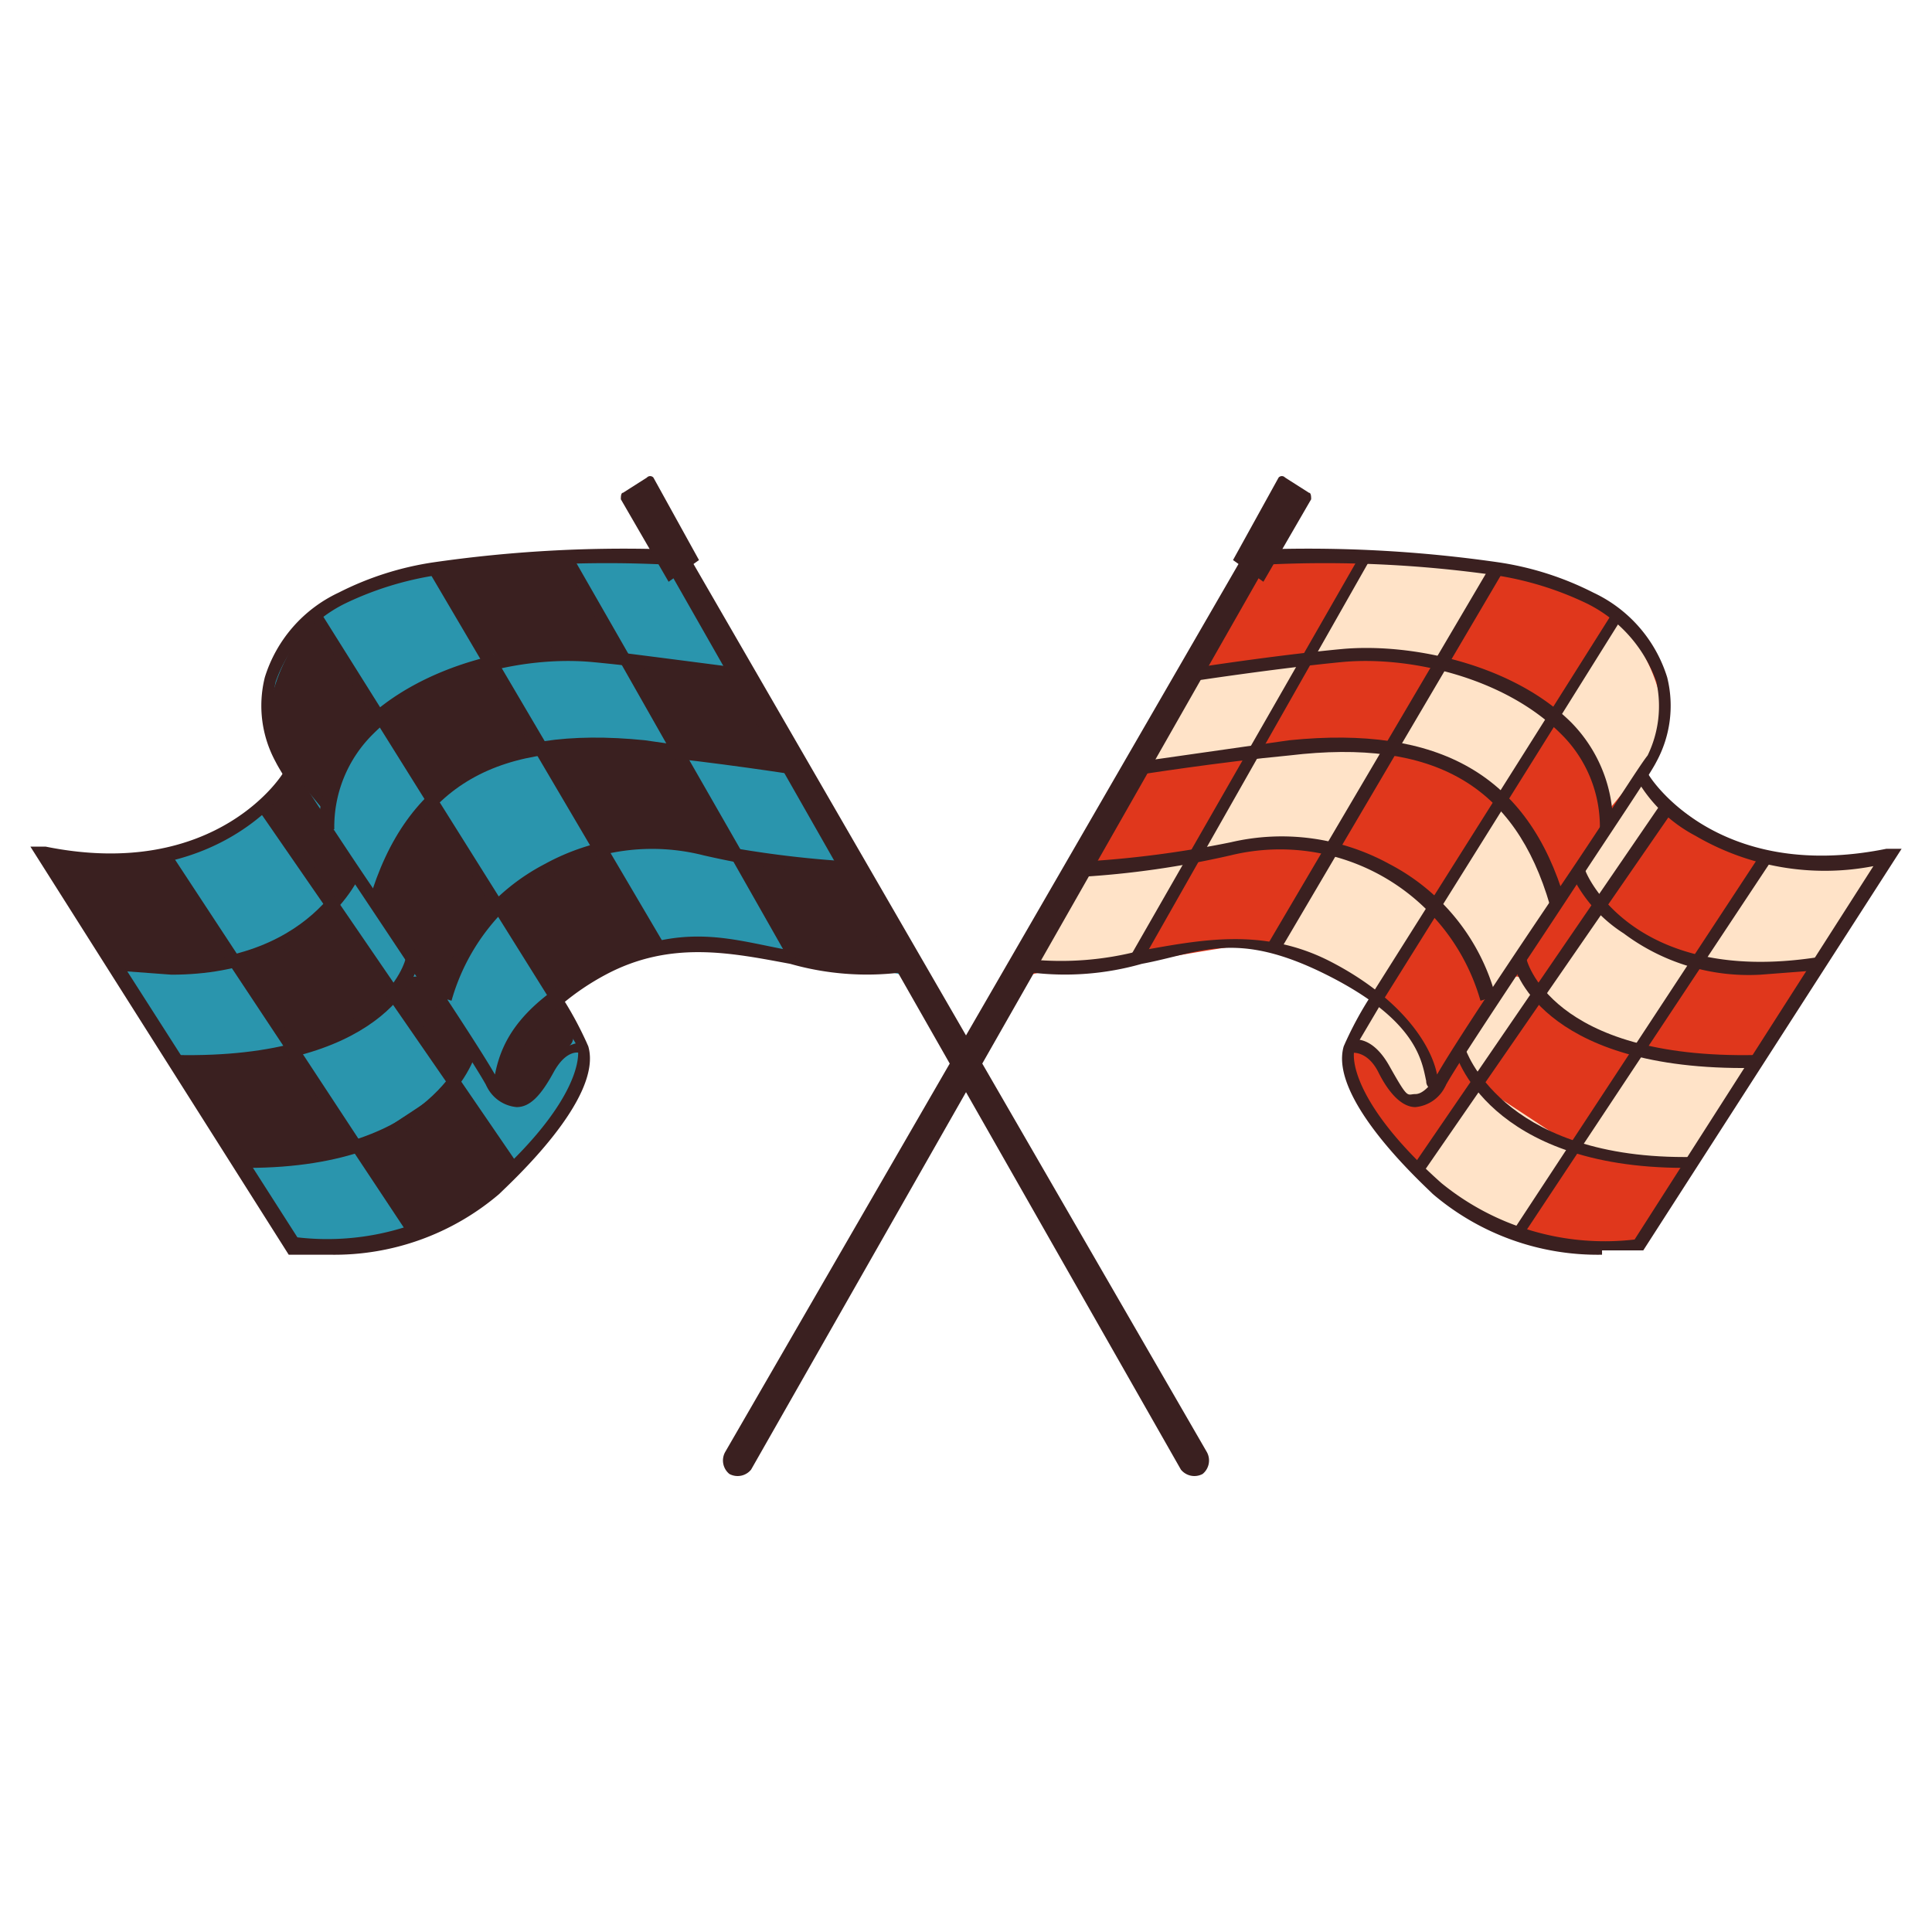 <?xml version="1.0" encoding="UTF-8"?> <svg xmlns="http://www.w3.org/2000/svg" viewBox="0 0 89 89"> <defs> <style>.a{fill:#e0371c;}.b{fill:#ffe3c8;}.c{fill:#3a2020;}.d{fill:#2a95ad;}</style> </defs> <title>Монтажная область 1781</title> <path class="a" d="M46.8,45.1,58.4,25.5S69.5,25.6,72,27s4.7,2.9,4.6,4.8-1.4,3.6-.7,4.4l4.4,3.2,6.5.3L75.5,57.3s-4.5.9-7-.9-5.8-5-6.3-6.9S63.5,46,63.5,46s-3.4-2.9-6.7-2.4-4.8.9-6.7.9A12.8,12.8,0,0,0,46.8,45.1Z"></path> <path class="b" d="M81.3,39.6l-3.2,4.6a12.6,12.6,0,0,0,5.5.3H84l.3-.4,2.6-4.6a10,10,0,0,1-5.7.1l.4-.3"></path> <path class="b" d="M72.5,52.9a15.4,15.4,0,0,0,4.8.6h.6c.2-.1.3-.3.5-.6l2.4-3.9c-.2.2-1.8,0-2.1,0a15.2,15.2,0,0,1-2.1-.3c-.5-.2-.9-.4-1.3.1s-.8,1.2-1.3,1.8Z"></path> <path class="b" d="M71.1,45.3l-.3.6,2.8-4a.1.1,0,0,0,.1-.1c-.1,0-.1,0-.1.1,1.5.6,2.9,1.9,4.5,2.4a28,28,0,0,1-2.7,4h-.2c-.1.1-.2,0-.3,0a13.9,13.9,0,0,1-3.7-2.2.5.5,0,0,1-.3-.4C70.8,45.7,71,45.4,71.1,45.3Z"></path> <path class="b" d="M73.8,41.3l-.3.2a.2.2,0,0,1-.2-.2,1.8,1.8,0,0,1-.5-.7c0-.2-.1-.3-.1-.5l.2-.4,2.7-3.8c0-.1,0-.1.1-.1a.1.1,0,0,1,.1.1c.2.3.9,1,.9,1.3s-.7,1-.9,1.3Z"></path> <path class="b" d="M68.3,49.8l-.9-.8c0-.1-.1-.2-.2-.3a.4.4,0,0,1,.1-.3,5.4,5.4,0,0,1,1.1-1.8c.3-.5.8-1.5,1.3-1.6s1,.4,1.1.8-.9,1.6-1.1,2S68.8,49.2,68.3,49.8Z"></path> <path class="b" d="M65.8,53a1.4,1.4,0,0,0-.3,1.1l.3.3a19.2,19.2,0,0,0,3.5,2.3h.2c.1,0,.2,0,.2-.1a4.1,4.1,0,0,0,1.4-1.5,9.8,9.8,0,0,0,1.3-2.2.1.1,0,0,0,0-.2h-.1l-3.8-2.5c-.6-.4-.9.4-1.2.9Z"></path> <path class="b" d="M64,49.6l.5.7a1,1,0,0,0,1.5,0c.1-.1.2-.1.2-.2a.4.4,0,0,0-.1-.3A9.6,9.6,0,0,0,64,46.3l-.4-.2c-.2,0-.3.2-.4.3s-.9,1.2-.5,1.7.4.3.6.5A3.6,3.6,0,0,1,64,49.6Z"></path> <path class="b" d="M69.1,37.1c-1,1.4-1.9,2.8-2.8,4.2s-.1.2-.1.3a.8.8,0,0,0,.2.4A6.3,6.3,0,0,1,68,44.6a4.8,4.8,0,0,0,.5,1.7l2.6-3.7c.1-.3.3-.5.4-.8a3.3,3.3,0,0,0-.5-2.5,7.2,7.2,0,0,0-1.4-2l-.5-.3a1.4,1.4,0,0,1-.2-.6"></path> <path class="b" d="M73.7,29.6l-2,3.3a5.1,5.1,0,0,1,2,4.9l1.9-2.3a4.8,4.8,0,0,0,1-2.8,8.1,8.1,0,0,0-.7-2.2l-.6-1.2c-.2-.2-.7-.8-1-.7S73.9,29.4,73.7,29.6Z"></path> <path class="b" d="M64.1,34.5a8.7,8.7,0,0,1,4.3,2.1l.5.2a.7.7,0,0,0,.5-.4,26.3,26.3,0,0,0,2-3.3.7.7,0,0,0,.1-.5l-.7-.3a7.6,7.6,0,0,0-3.4-1.6c-1.1-.2-1.4.6-2,1.5A17.1,17.1,0,0,0,64.1,34.5Z"></path> <path class="b" d="M60.8,29.2a2.3,2.3,0,0,0-.6,1.2,8.6,8.6,0,0,1,5.9,0c1-1.4,1.9-2.8,2.8-4.3l-1.7-.3a6.2,6.2,0,0,0-1.9-.1H63.4a1,1,0,0,0-.7.2c-.3.2-.4.7-.6.9Z"></path> <path class="b" d="M55.1,30.9l-2,3a7.5,7.5,0,0,0-.6,1.3,21.6,21.6,0,0,0,5.1-.6,25.6,25.6,0,0,0,2.7-4.5l-3.3.8-1.5.3"></path> <path class="b" d="M47.2,44.6a17.5,17.5,0,0,0,4.6-.4c.2-.1.4-.1.5-.3a.8.8,0,0,0,.4-.4l2.2-3.9c-.1.2-1.8.1-2,.1l-2.1.3c-.6,0-.8,0-1.2.5l-1.2,1.9A7.8,7.8,0,0,0,47.2,44.6Z"></path> <path class="b" d="M55.6,38.6a.7.7,0,0,0-.1.6c.1.2.3.2.6.2s3.2-.9,4.8-.4h.3l.3-.3,2.7-4.5h-.7l-4.2.4a6.6,6.6,0,0,0-1.5.3c-.3.1-.4.5-.6.8Z"></path> <path class="b" d="M59,43.5l-.2.2,2.4-4a.8.8,0,0,1,.9-.5,2.4,2.4,0,0,1,1,.5l2.7,2c0,.1.1.1.1.2a.4.4,0,0,1-.1.3A13.6,13.6,0,0,1,63.4,46,11.4,11.4,0,0,0,59,43.5Z"></path> <path class="c" d="M66.2,50.2H66a.4.4,0,0,1-.3-.4c-.2-.9-.4-2.8-4.6-4.9s-5.8-1-8.5-.5a12.9,12.9,0,0,1-5.1.4v-.6a14.3,14.3,0,0,0,5-.4c2.8-.5,5.7-1.1,8.8.5s4.6,3.7,4.9,5.2c.8-1.4,3.4-5.3,5.7-8.7s3.6-5.5,4-6a5.2,5.2,0,0,0,.4-3.4,6.4,6.4,0,0,0-3.2-3.6,14.9,14.9,0,0,0-4.2-1.3A55.7,55.7,0,0,0,58.5,26v-.7a61.4,61.4,0,0,1,10.5.6,14.2,14.2,0,0,1,4.4,1.4,6.4,6.4,0,0,1,3.4,3.9,5.4,5.4,0,0,1-.5,3.9c-.3.6-2,3.1-3.9,6s-5.2,7.8-5.8,8.9A.5.5,0,0,1,66.2,50.2Z"></path> <path class="c" d="M65.2,51h0c-.6,0-1.2-.6-1.7-1.6s-1.2-.9-1.2-.9L62,48c.1-.1,1.1-.5,2,1.1s.8,1.3,1.2,1.3h0c.3,0,.6-.3.9-.7l.5.3A1.7,1.7,0,0,1,65.2,51Z"></path> <path class="c" d="M81.1,44.9A9.6,9.6,0,0,1,74.8,43a6.6,6.6,0,0,1-2.4-2.7L73,40h0c0,.2,2.2,5.4,10.7,4.1v.6Z"></path> <path class="c" d="M80.3,49.2c-9.4,0-10.6-4.7-10.6-4.9l.6-.2c0,.1,1.1,4.7,10.6,4.5v.6Z"></path> <path class="c" d="M77.6,53.8c-9,0-10.6-5.2-10.6-5.5h.5s1.6,5,10.1,5H78v.6Z"></path> <polygon class="c" points="70.1 57 69.7 56.7 81.2 39.2 81.7 39.5 70.1 57"></polygon> <polygon class="c" points="65.5 54.1 65.1 53.7 76.6 36.9 77.1 37.3 65.5 54.1"></polygon> <path class="c" d="M73.8,57.8A11.7,11.7,0,0,1,66,55c-.5-.5-4.8-4.4-4.1-6.8a16.3,16.3,0,0,1,1.3-2.4L74.3,28.2l.4.3-11,17.6-1.3,2.2c-.2.8.4,3,4,6.2a11.9,11.9,0,0,0,8.9,2.6l11-17.2a11.8,11.8,0,0,1-8.2-1.4,6.7,6.7,0,0,1-2.7-2.6l.5-.3c0,.1,3.1,5.1,11,3.5h.7L75.7,57.6H73.8Z"></path> <polygon class="c" points="58.9 43.9 58.4 43.5 68.7 26 69.2 26.4 58.9 43.9"></polygon> <polygon class="c" points="52.6 44.3 52.1 44 62.7 25.5 63.1 25.8 52.6 44.3"></polygon> <path class="c" d="M68.2,46.1a9.6,9.6,0,0,0-11.5-6.7,41.9,41.9,0,0,1-7,1v-.7a47.7,47.7,0,0,0,7-.9,10.3,10.3,0,0,1,7.3,1,9.7,9.7,0,0,1,4.9,6.1Z"></path> <path class="c" d="M71.4,41.7c-1.6-5.5-5.3-7.7-12-6.9-3.2.3-7,.9-7,.9v-.6l7-1c6.9-.7,11,1.6,12.7,7.4Z"></path> <path class="c" d="M74.3,38.2h-.6a6,6,0,0,0-1.8-4.4c-2.6-2.6-7-3.6-10.1-3.3s-7,.9-7,.9v-.6s3.8-.6,7-.9,7.9.7,10.6,3.4A6.7,6.7,0,0,1,74.3,38.2Z"></path> <path class="c" d="M57.1,25.9l-23.7,41a.8.8,0,0,0,.2,1h0a.8.8,0,0,0,1-.2L58,26.6"></path> <path class="c" d="M60.3,22.7,59.2,22a.2.2,0,0,0-.3,0l-2.1,3.8,1.4,1L60.4,23C60.4,22.9,60.4,22.7,60.3,22.7Z"></path> <path class="d" d="M42.2,45.1,30.6,25.5S19.5,25.6,17,27s-4.7,2.9-4.6,4.8,1.4,3.6.7,4.4L8.7,39.4l-6.5.3L13.5,57.3s4.5.9,7-.9,5.8-5,6.3-6.9S25.5,46,25.5,46s3.4-2.9,6.7-2.4,4.8.9,6.7.9A12.8,12.8,0,0,1,42.2,45.1Z"></path> <path class="c" d="M7.7,39.6l3.2,4.6a12.6,12.6,0,0,1-5.5.3H5L4.7,44,2.1,39.4a10,10,0,0,0,5.7.1l-.4-.3"></path> <path class="c" d="M16.5,52.9a15.4,15.4,0,0,1-4.8.6h-.6c-.2-.1-.3-.3-.5-.6L8.2,48.9c.2.2,1.8,0,2.1,0a15.2,15.2,0,0,0,2.1-.3c.5-.2.9-.4,1.3.1s.8,1.2,1.3,1.8Z"></path> <path class="c" d="M17.9,45.3l.3.6-2.8-4a.1.1,0,0,1-.1-.1c.1,0,.1,0,.1.1s-2.9,1.9-4.5,2.4a28,28,0,0,0,2.7,4h.2c.1.1.2,0,.3,0a13.9,13.9,0,0,0,3.7-2.2.5.5,0,0,0,.3-.4C18.2,45.7,18,45.4,17.9,45.3Z"></path> <path class="c" d="M15.2,41.3l.3.2a.2.2,0,0,0,.2-.2,1.8,1.8,0,0,0,.5-.7c0-.2.1-.3.1-.5a.8.8,0,0,1-.2-.4l-2.7-3.8c0-.1,0-.1-.1-.1a.1.1,0,0,0-.1.1c-.2.3-.9,1-.9,1.3s.7,1,.9,1.3Z"></path> <path class="c" d="M20.7,49.8l.9-.8c0-.1.1-.2.2-.3a.4.4,0,0,0-.1-.3,5.4,5.4,0,0,0-1.1-1.8c-.3-.5-.8-1.5-1.3-1.6s-1,.4-1.1.8.9,1.6,1.1,2S20.2,49.2,20.7,49.8Z"></path> <path class="c" d="M23.2,53a1.4,1.4,0,0,1,.3,1.1l-.3.3a19.2,19.2,0,0,1-3.5,2.3h-.2c-.1,0-.2,0-.2-.1a4.1,4.1,0,0,1-1.4-1.5,9.8,9.8,0,0,1-1.3-2.2.1.1,0,0,1,0-.2h.1l3.8-2.5c.6-.4.9.4,1.2.9Z"></path> <path class="c" d="M25,49.6l-.5.7a1,1,0,0,1-1.5,0c-.1-.1-.2-.1-.2-.2a.4.4,0,0,1,.1-.3A9.6,9.6,0,0,1,25,46.3l.4-.2c.2,0,.3.2.4.3s.9,1.2.5,1.7-.4.3-.6.5A3.6,3.6,0,0,0,25,49.6Z"></path> <path class="c" d="M19.9,37.1c1,1.4,1.9,2.8,2.8,4.2s.1.2.1.3a.8.8,0,0,1-.2.4A6.3,6.3,0,0,0,21,44.6a4.8,4.8,0,0,1-.5,1.7l-2.6-3.7c-.1-.3-.3-.5-.4-.8a3.3,3.3,0,0,1,.5-2.5,7.2,7.2,0,0,1,1.4-2l.5-.3a1.4,1.4,0,0,0,.2-.6"></path> <path class="c" d="M15.3,29.6l2,3.3a5.1,5.1,0,0,0-2,4.9l-1.9-2.3a4.8,4.8,0,0,1-1-2.8,8.1,8.1,0,0,1,.7-2.2l.6-1.2c.2-.2.7-.8,1-.7S15.1,29.4,15.3,29.6Z"></path> <path class="c" d="M24.9,34.5a8.7,8.7,0,0,0-4.3,2.1l-.5.2a.7.7,0,0,1-.5-.4,26.3,26.3,0,0,1-2-3.3.7.7,0,0,1-.1-.5l.7-.3a7.6,7.6,0,0,1,3.4-1.6c1.1-.2,1.4.6,2,1.5A17.1,17.1,0,0,1,24.9,34.5Z"></path> <path class="c" d="M28.2,29.2a2.3,2.3,0,0,1,.6,1.2,8.6,8.6,0,0,0-5.9,0c-1-1.4-1.9-2.8-2.8-4.3l1.7-.3a6.2,6.2,0,0,1,1.9-.1h1.9a1,1,0,0,1,.7.2c.3.2.4.7.6.9Z"></path> <path class="c" d="M33.9,30.9l2,3a7.5,7.5,0,0,1,.6,1.3,21.6,21.6,0,0,1-5.1-.6,25.6,25.6,0,0,1-2.7-4.5l3.3.8,1.5.3"></path> <path class="c" d="M41.8,44.6a17.5,17.5,0,0,1-4.6-.4c-.2-.1-.4-.1-.5-.3a.8.8,0,0,1-.4-.4l-2.2-3.9c.1.2,1.8.1,2,.1l2.1.3c.6,0,.8,0,1.2.5l1.2,1.9A7.8,7.8,0,0,1,41.8,44.6Z"></path> <path class="c" d="M33.4,38.6a.7.7,0,0,1,.1.6c-.1.2-.3.2-.6.2s-3.2-.9-4.8-.4h-.3l-.3-.3q-1.3-2.1-2.7-4.5h.7l4.2.4a6.6,6.6,0,0,1,1.5.3c.3.1.4.5.6.8Z"></path> <path class="c" d="M30,43.5l.2.2-2.4-4a.8.8,0,0,0-.9-.5,2.4,2.4,0,0,0-1,.5l-2.7,2c0,.1-.1.1-.1.2a.4.4,0,0,0,.1.3A13.6,13.6,0,0,0,25.6,46,11.4,11.4,0,0,1,30,43.5Z"></path> <path class="c" d="M22.8,50.2a.5.5,0,0,1-.4-.2c-.6-1.1-3.4-5.3-5.8-8.9s-3.6-5.4-3.9-6a5.4,5.4,0,0,1-.5-3.9,6.4,6.4,0,0,1,3.4-3.9A14.2,14.2,0,0,1,20,25.9a61.4,61.4,0,0,1,10.5-.6V26a55.7,55.7,0,0,0-10.4.5,14.9,14.9,0,0,0-4.2,1.3,6.4,6.4,0,0,0-3.2,3.6,5.2,5.2,0,0,0,.4,3.4c.4.5,2.1,3.2,4,6s4.9,7.3,5.7,8.7c.3-1.5,1.1-3.3,4.9-5.2s6-1,8.8-.5a14.3,14.3,0,0,0,5,.4v.6a12.9,12.9,0,0,1-5.1-.4c-2.7-.5-5.5-1.1-8.5.5s-4.4,4-4.6,4.9a.4.4,0,0,1-.3.4Z"></path> <path class="c" d="M23.8,51a1.7,1.7,0,0,1-1.4-1l.5-.3c.3.5.6.7.9.7s.8-.5,1.2-1.3,1.9-1.2,2-1.1l-.3.5s-.6-.2-1.2.9S24.4,51,23.8,51Z"></path> <path class="c" d="M7.9,44.9l-2.7-.2v-.6C13.8,45.4,16,40.1,16,40l.6.3S14.6,44.9,7.9,44.9Z"></path> <path class="c" d="M8.7,49.2H8.1v-.6c9.5.2,10.6-4.4,10.6-4.5l.6.2C19.3,44.5,18.1,49.2,8.7,49.2Z"></path> <path class="c" d="M11.4,53.8H11v-.6h.4c8.6,0,10.1-5,10.1-5H22C22,48.6,20.4,53.8,11.4,53.8Z"></path> <polygon class="c" points="18.9 57 7.3 39.5 7.8 39.2 19.3 56.7 18.9 57"></polygon> <polygon class="c" points="23.5 54.1 11.9 37.3 12.4 36.9 23.9 53.7 23.5 54.1"></polygon> <path class="c" d="M15.2,57.8H13.3L1.4,39h.7c7.9,1.6,11-3.4,11-3.5l.5.3c0,.1-3.1,5.2-10.9,4l11,17.2a11.9,11.9,0,0,0,8.9-2.6c3.6-3.2,4.2-5.4,4-6.2l-1.3-2.2-11-17.6.4-.3L25.8,45.8a16.3,16.3,0,0,1,1.3,2.4c.7,2.4-3.6,6.3-4.1,6.8A11.7,11.7,0,0,1,15.2,57.8Z"></path> <polygon class="c" points="30.1 43.9 19.8 26.4 20.3 26 30.6 43.5 30.1 43.9"></polygon> <polygon class="c" points="36.4 44.3 25.9 25.8 26.3 25.5 36.9 44 36.4 44.3"></polygon> <path class="c" d="M20.8,46.1l-.6-.2a9.7,9.7,0,0,1,4.9-6.1,10.3,10.3,0,0,1,7.3-1,47.7,47.7,0,0,0,7,.9v.7a41.9,41.9,0,0,1-7-1A9.6,9.6,0,0,0,20.8,46.1Z"></path> <path class="c" d="M17.6,41.7l-.6-.2c1.7-5.8,5.8-8.1,12.7-7.4l7,1v.6s-3.8-.6-7-.9C22.9,34,19.2,36.2,17.6,41.7Z"></path> <path class="c" d="M14.7,38.2a6.7,6.7,0,0,1,2-4.9c2.7-2.7,7.4-3.8,10.6-3.4s7,.9,7,.9v.6s-3.8-.6-7-.9-7.5.7-10.1,3.3a6,6,0,0,0-1.8,4.4Z"></path> <path class="c" d="M31.9,25.9l23.7,41a.8.8,0,0,1-.2,1h0a.8.8,0,0,1-1-.2L31,26.6"></path> <path class="c" d="M28.7,22.7l1.1-.7a.2.2,0,0,1,.3,0l2.1,3.8-1.4,1L28.6,23C28.6,22.9,28.6,22.7,28.7,22.7Z"></path> </svg> 